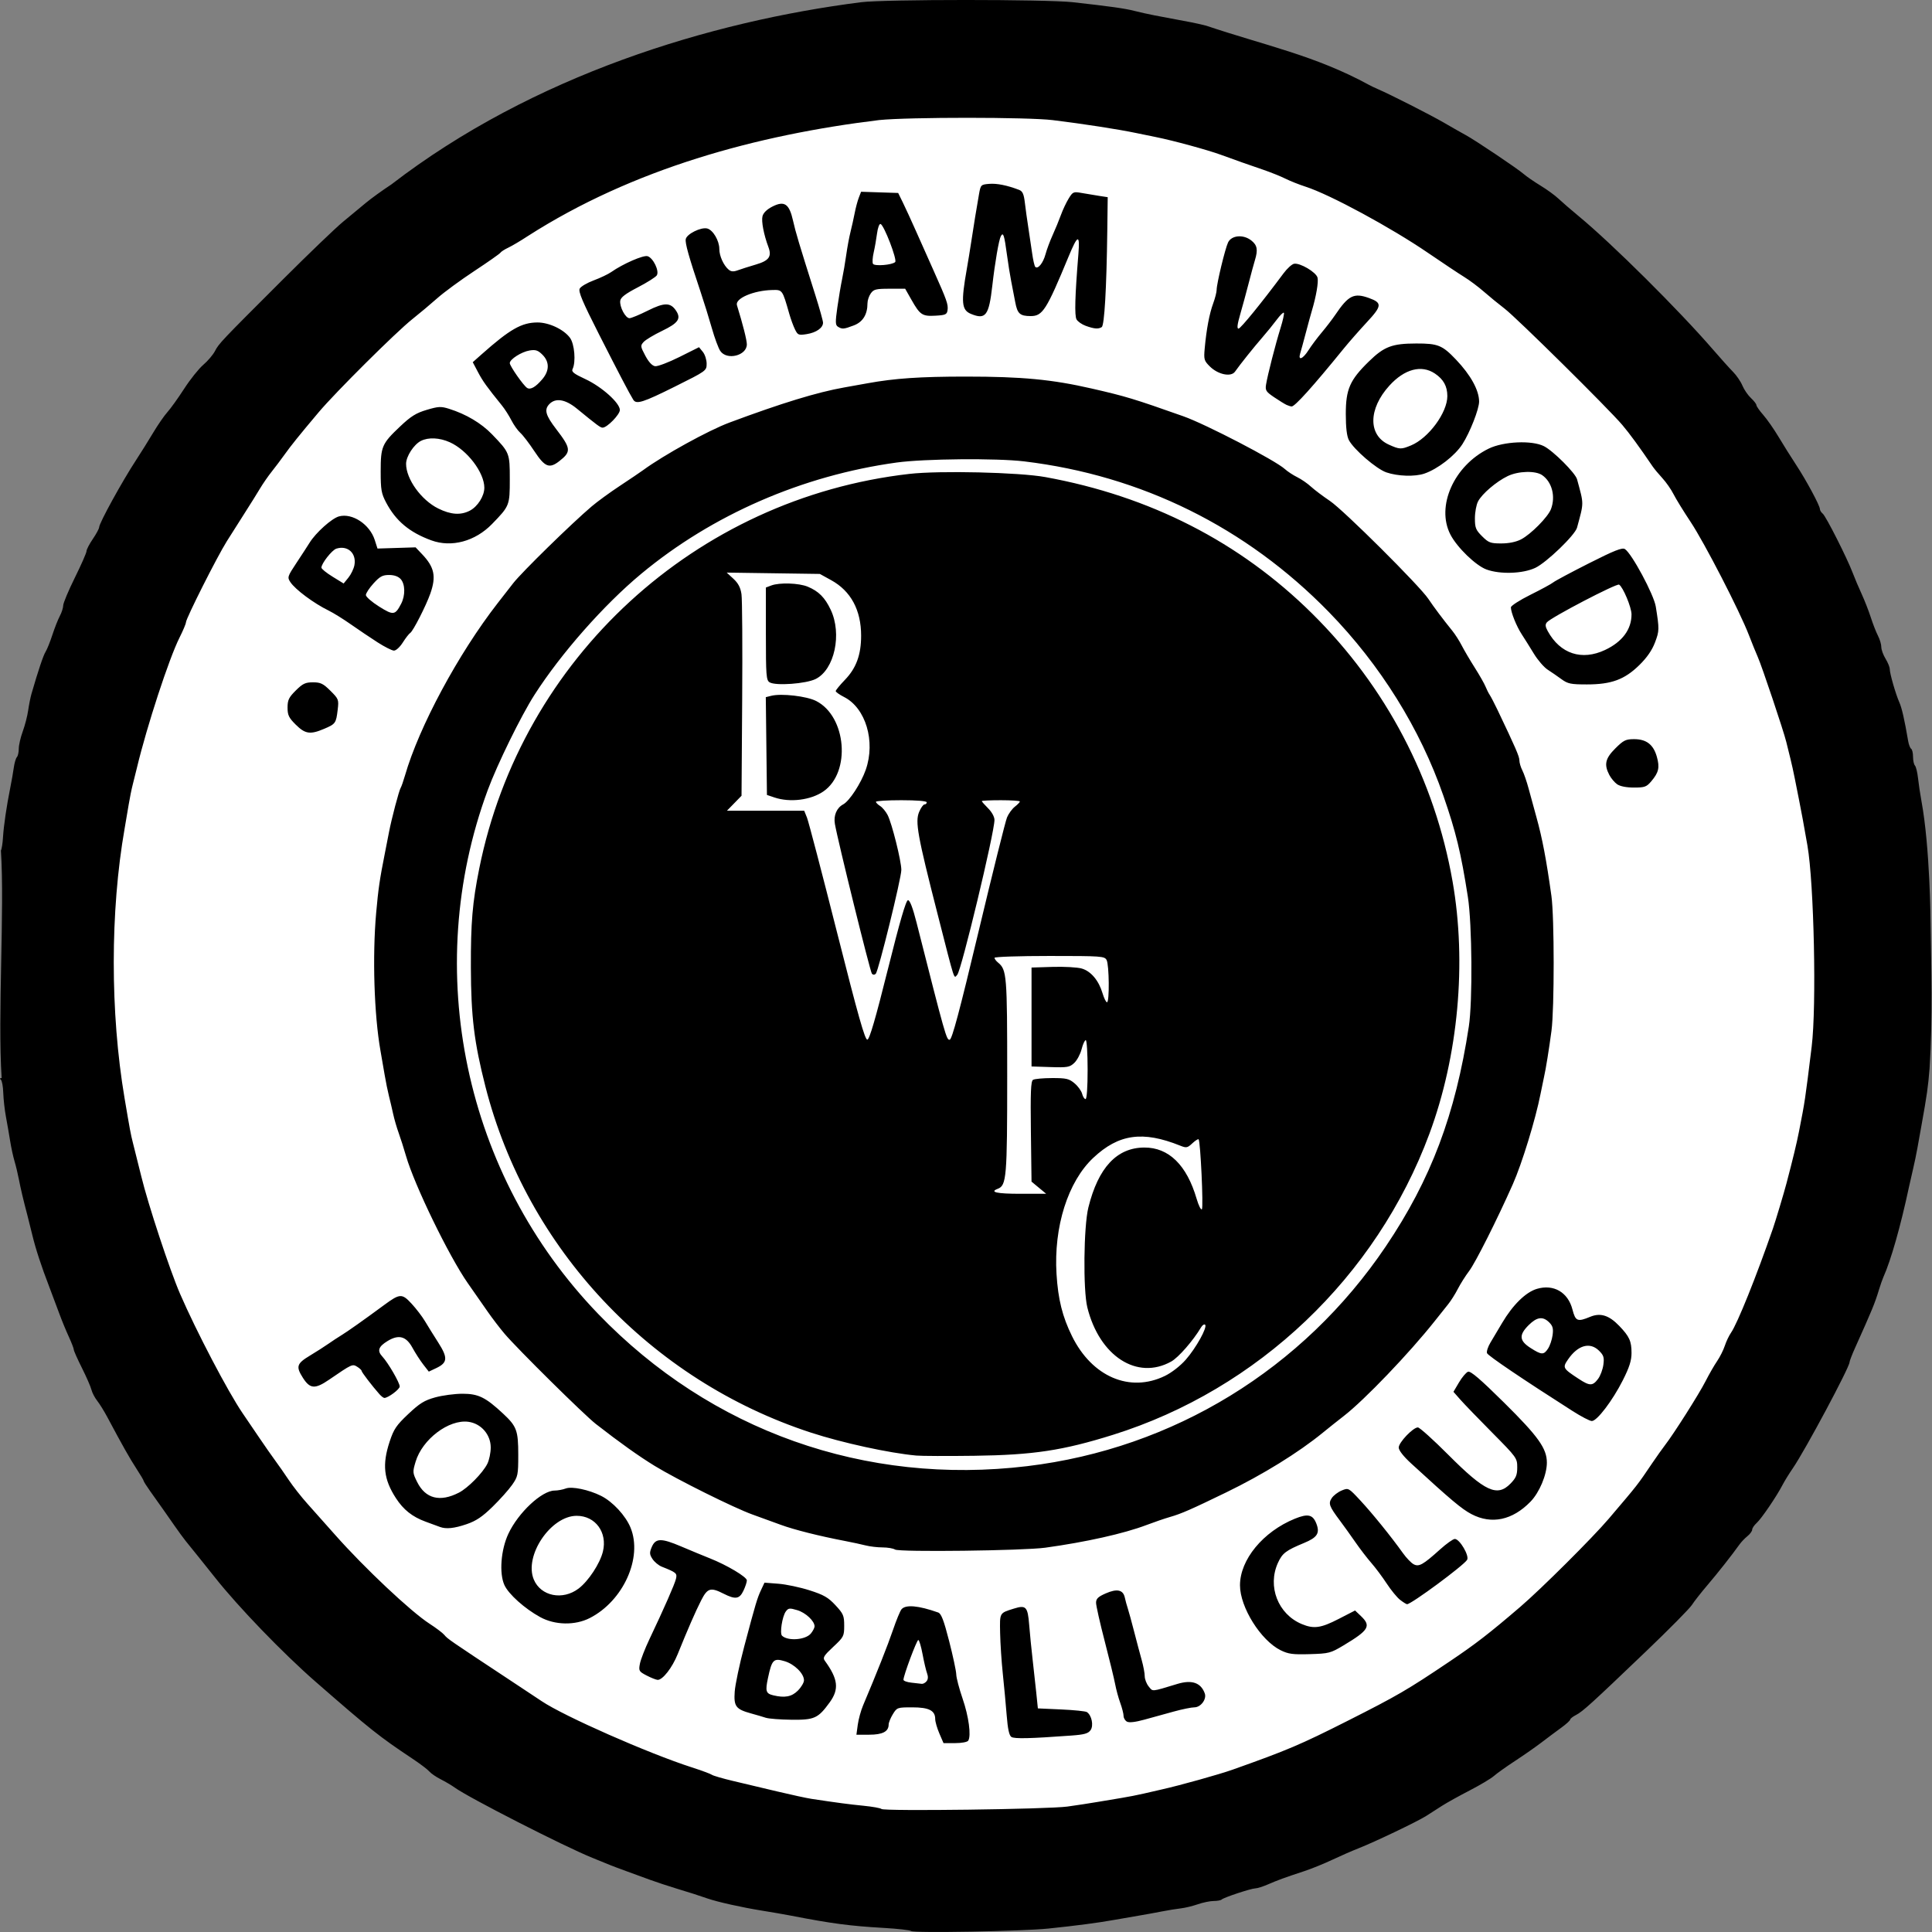 <?xml version="1.0" encoding="UTF-8" standalone="no"?>
<!-- Created with Inkscape (http://www.inkscape.org/) -->

<svg
   xmlns:dc="http://purl.org/dc/elements/1.1/"
   xmlns:cc="http://creativecommons.org/ns#"
   xmlns:rdf="http://www.w3.org/1999/02/22-rdf-syntax-ns#"
   xmlns:svg="http://www.w3.org/2000/svg"
   xmlns="http://www.w3.org/2000/svg"
   xmlns:sodipodi="http://sodipodi.sourceforge.net/DTD/sodipodi-0.dtd"
   xmlns:inkscape="http://www.inkscape.org/namespaces/inkscape"
   width="200"
   height="200"
   id="svg3074"
   version="1.1"
   inkscape:version="0.91 r13725"
   sodipodi:docname="BOR.svg">
  <rect width="100%" height="100%" fill="#808080" stroke="none"/>
  <defs
     id="defs3076" />
  <sodipodi:namedview
     id="base"
     pagecolor="#ffffff"
     bordercolor="#666666"
     borderopacity="1.0"
     inkscape:pageopacity="0.0"
     inkscape:pageshadow="2"
     inkscape:zoom="2.9981323"
     inkscape:cx="99.999809"
     inkscape:cy="100.00002"
     inkscape:document-units="px"
     inkscape:current-layer="layer1"
     showgrid="false"
     fit-margin-top="0"
     fit-margin-left="0"
     fit-margin-right="0"
     fit-margin-bottom="0"
     inkscape:window-width="1920"
     inkscape:window-height="1017"
     inkscape:window-x="-8"
     inkscape:window-y="-8"
     inkscape:window-maximized="1" />
  <g
     inkscape:label="Layer 1"
     inkscape:groupmode="layer"
     id="layer1"
     transform="translate(143.126,-857.76)">
    <circle
       style="fill:#ffffff;fill-opacity:1;stroke:none;stroke-width:1;stroke-miterlimit:4;stroke-dasharray:none"
       id="path3396"
       cx="-43.126"
       cy="957.76"
       r="90" />
    <path
       inkscape:connector-curvature="0"
       id="path3047"
       d="m -48.808,1057.66 c -0.093,-0.093 -1.37,-0.239 -2.837,-0.323 -3.483,-0.199 -5.393,-0.451 -9.568,-1.263 -0.663,-0.129 -2.043,-0.368 -3.067,-0.532 -2.015,-0.322 -4.536,-0.884 -5.587,-1.245 -1.128,-0.387 -1.704,-0.572 -3.286,-1.052 -0.844,-0.256 -2.051,-0.656 -2.684,-0.888 -0.633,-0.233 -1.717,-0.629 -2.41,-0.88 -0.693,-0.251 -1.457,-0.539 -1.698,-0.638 -0.241,-0.1 -1.079,-0.44 -1.862,-0.757 -2.91,-1.176 -12.82,-6.235 -14.248,-7.274 -0.305,-0.222 -0.952,-0.605 -1.439,-0.852 -0.486,-0.247 -1.021,-0.613 -1.188,-0.813 -0.167,-0.2 -0.949,-0.794 -1.738,-1.318 -3.44,-2.289 -4.353,-3.014 -10.047,-7.982 -3.362,-2.934 -7.989,-7.729 -10.402,-10.78 -0.456,-0.577 -1.225,-1.539 -1.709,-2.138 -0.484,-0.599 -1.077,-1.335 -1.319,-1.634 -0.242,-0.3 -0.779,-1.035 -1.194,-1.634 -0.783,-1.13 -1.366,-1.957 -2.5,-3.548 -0.366,-0.514 -0.665,-0.987 -0.665,-1.052 0,-0.065 -0.331,-0.626 -0.737,-1.245 -0.684,-1.045 -1.491,-2.474 -3.006,-5.322 -0.335,-0.63 -0.815,-1.406 -1.067,-1.724 -0.252,-0.319 -0.519,-0.833 -0.595,-1.143 -0.075,-0.31 -0.517,-1.321 -0.981,-2.247 -0.465,-0.926 -0.845,-1.781 -0.845,-1.901 0,-0.119 -0.238,-0.734 -0.529,-1.367 -0.291,-0.632 -0.725,-1.689 -0.965,-2.348 -0.24,-0.659 -0.7,-1.885 -1.022,-2.724 -0.861,-2.242 -1.428,-3.973 -1.783,-5.447 -0.173,-0.719 -0.406,-1.65 -0.517,-2.07 -0.401,-1.513 -0.691,-2.742 -0.875,-3.704 -0.103,-0.539 -0.303,-1.373 -0.446,-1.852 -0.142,-0.479 -0.344,-1.411 -0.449,-2.07 -0.105,-0.659 -0.301,-1.787 -0.435,-2.506 -0.135,-0.719 -0.261,-1.847 -0.281,-2.506 -0.02,-0.659 -0.135,-1.27 -0.255,-1.358 -0.131,-0.096 -0.096,-0.161 0.087,-0.163 -0.426,-6.558 0.323,-17.386 -0.075,-23.555 0.081,-0.131 0.179,-0.744 0.216,-1.362 0.074,-1.214 0.372,-3.245 0.757,-5.155 0.133,-0.659 0.296,-1.591 0.362,-2.07 0.067,-0.479 0.209,-0.965 0.318,-1.079 0.108,-0.114 0.197,-0.507 0.197,-0.875 0,-0.367 0.184,-1.169 0.409,-1.781 0.225,-0.612 0.478,-1.591 0.562,-2.176 0.084,-0.584 0.238,-1.357 0.342,-1.716 0.7,-2.42 1.225,-3.983 1.464,-4.364 0.153,-0.243 0.468,-1.028 0.701,-1.743 0.233,-0.715 0.58,-1.595 0.772,-1.954 0.192,-0.359 0.349,-0.852 0.35,-1.095 6.6e-4,-0.243 0.544,-1.538 1.206,-2.877 0.663,-1.34 1.205,-2.572 1.205,-2.739 0,-0.167 0.294,-0.735 0.653,-1.262 0.359,-0.527 0.655,-1.075 0.657,-1.218 0.007,-0.434 2.393,-4.774 3.833,-6.968 0.485,-0.74 1.276,-2.006 1.758,-2.815 0.482,-0.808 1.148,-1.772 1.481,-2.141 0.332,-0.369 1.111,-1.456 1.73,-2.415 0.619,-0.959 1.508,-2.072 1.976,-2.473 0.468,-0.401 1.01,-1.039 1.206,-1.416 0.408,-0.789 0.615,-1.007 7.058,-7.441 2.64,-2.636 5.427,-5.31 6.192,-5.942 0.765,-0.632 1.835,-1.518 2.378,-1.97 0.542,-0.452 1.725,-1.307 2.629,-1.899 14.677,-11.302 33.039,-16.885 48.64,-18.87 2.415,-0.306 19.167,-0.306 21.91,4.4e-4 3.904,0.436 5.367,0.642 6.354,0.894 0.542,0.138 1.479,0.347 2.081,0.463 1.607,0.31 3.21,0.613 3.834,0.725 0.301,0.054 0.991,0.21 1.534,0.346 6.089,2.052 11.271,3.077 16.871,6.136 0.181,0.101 0.575,0.29 0.876,0.419 1.328,0.571 5.502,2.691 6.902,3.507 0.844,0.491 1.836,1.056 2.206,1.254 0.96,0.515 5.358,3.467 6.01,4.034 0.301,0.262 1.09,0.806 1.753,1.209 0.663,0.403 1.501,1.013 1.862,1.356 0.362,0.343 1.298,1.152 2.081,1.799 3.45,2.847 10.388,9.739 13.929,13.838 0.777,0.899 1.703,1.928 2.059,2.288 0.356,0.359 0.79,0.997 0.965,1.416 0.174,0.419 0.572,1 0.884,1.291 0.312,0.291 0.567,0.622 0.567,0.736 0,0.114 0.32,0.572 0.712,1.018 0.392,0.445 1.106,1.47 1.588,2.277 0.482,0.807 1.301,2.113 1.821,2.903 1.049,1.596 2.452,4.206 2.452,4.564 0,0.127 0.134,0.342 0.298,0.477 0.334,0.275 2.527,4.613 3.098,6.126 0.203,0.539 0.619,1.52 0.923,2.179 0.304,0.659 0.732,1.754 0.951,2.434 0.219,0.679 0.552,1.532 0.741,1.896 0.189,0.363 0.344,0.886 0.344,1.161 0,0.276 0.198,0.822 0.438,1.214 0.241,0.392 0.437,0.874 0.437,1.07 0,0.463 0.617,2.605 0.992,3.446 0.26,0.583 0.542,1.818 0.908,3.978 0.066,0.391 0.208,0.764 0.315,0.83 0.107,0.066 0.195,0.438 0.195,0.826 0,0.388 0.089,0.799 0.199,0.913 0.109,0.114 0.252,0.697 0.317,1.296 0.065,0.599 0.226,1.678 0.359,2.397 0.89,4.832 0.937,12.463 0.937,12.463 0.067,4.773 0.245,9.827 -0.101,15.208 -0.145,1.848 -0.284,2.826 -0.827,5.828 -0.125,0.689 -0.318,1.768 -0.43,2.397 -0.112,0.629 -0.31,1.585 -0.44,2.124 -0.13,0.539 -0.33,1.422 -0.445,1.961 -0.853,4.001 -1.855,7.53 -2.631,9.26 -0.107,0.24 -0.314,0.828 -0.459,1.307 -0.435,1.435 -0.69,2.056 -2.486,6.052 -0.311,0.692 -0.566,1.355 -0.566,1.473 0,0.524 -4.59,9.107 -5.861,10.959 -0.392,0.571 -0.874,1.352 -1.072,1.735 -0.607,1.176 -2.191,3.506 -2.681,3.944 -0.255,0.228 -0.464,0.54 -0.464,0.692 0,0.152 -0.222,0.456 -0.493,0.674 -0.271,0.218 -0.641,0.605 -0.822,0.86 -0.768,1.08 -2.245,2.954 -3.328,4.223 -0.64,0.749 -1.361,1.669 -1.602,2.043 -0.241,0.374 -2.361,2.52 -4.711,4.768 -5.729,5.482 -6.58,6.255 -7.285,6.618 -0.331,0.171 -0.603,0.387 -0.603,0.48 0,0.093 -0.419,0.473 -0.931,0.844 -0.512,0.371 -1.424,1.052 -2.027,1.513 -0.603,0.461 -1.835,1.322 -2.739,1.913 -0.904,0.591 -1.89,1.294 -2.191,1.56 -0.301,0.267 -1.435,0.944 -2.52,1.504 -1.085,0.561 -2.366,1.272 -2.848,1.582 -0.482,0.309 -1.221,0.783 -1.643,1.052 -0.913,0.582 -5.308,2.685 -7.011,3.354 -0.663,0.26 -1.895,0.799 -2.739,1.197 -0.844,0.398 -2.125,0.919 -2.848,1.157 -2.073,0.684 -2.782,0.943 -3.785,1.38 -0.515,0.225 -1.107,0.411 -1.315,0.414 -0.448,0.01 -3.265,0.941 -3.479,1.154 -0.082,0.081 -0.452,0.149 -0.824,0.151 -0.372,0 -1.115,0.155 -1.652,0.341 -0.537,0.186 -1.326,0.376 -1.753,0.423 -0.427,0.047 -1.319,0.192 -1.981,0.322 -0.663,0.131 -1.747,0.328 -2.41,0.438 -0.663,0.11 -1.797,0.307 -2.52,0.437 -1.643,0.295 -3.957,0.599 -6.792,0.892 -2.738,0.283 -13.986,0.485 -14.216,0.255 z m 16.188,-12.887 c 0.964,-0.133 2.344,-0.344 3.067,-0.469 0.723,-0.126 1.857,-0.315 2.52,-0.421 0.663,-0.106 1.698,-0.309 2.301,-0.45 0.603,-0.141 1.441,-0.334 1.862,-0.428 1.901,-0.425 5.944,-1.554 7.34,-2.049 5.668,-2.011 7.021,-2.586 11.941,-5.072 5.138,-2.596 6.134,-3.176 10.492,-6.106 2.738,-1.841 4.1,-2.893 7.339,-5.668 2.173,-1.862 7.508,-7.175 9.179,-9.142 3.096,-3.642 2.893,-3.383 4.506,-5.764 0.456,-0.673 1.049,-1.506 1.316,-1.852 0.899,-1.159 3.529,-5.306 4.187,-6.604 0.359,-0.706 0.895,-1.641 1.193,-2.077 0.298,-0.436 0.659,-1.156 0.804,-1.599 0.145,-0.443 0.434,-1.051 0.643,-1.351 0.659,-0.946 2.621,-5.823 4.338,-10.785 0.28,-0.81 1.134,-3.658 1.404,-4.684 0.664,-2.524 1.051,-4.125 1.289,-5.338 0.629,-3.204 0.629,-3.204 1.319,-8.824 0.512,-4.172 0.242,-16.857 -0.442,-20.808 -0.348,-2.006 -0.641,-3.596 -0.883,-4.793 -0.121,-0.599 -0.316,-1.58 -0.433,-2.179 -0.117,-0.599 -0.317,-1.506 -0.445,-2.015 -0.128,-0.509 -0.322,-1.294 -0.431,-1.743 -0.273,-1.126 -2.524,-7.834 -2.942,-8.77 -0.187,-0.419 -0.605,-1.449 -0.928,-2.288 -0.955,-2.479 -4.608,-9.57 -6.034,-11.711 -0.726,-1.091 -1.521,-2.383 -1.767,-2.871 -0.246,-0.488 -0.763,-1.231 -1.15,-1.65 -0.387,-0.419 -0.845,-0.971 -1.018,-1.225 -1.376,-2.027 -2.378,-3.397 -3.142,-4.296 -1.457,-1.714 -10.924,-11.071 -12.159,-12.018 -0.625,-0.479 -1.601,-1.278 -2.168,-1.774 C 9.911,887.451 8.991,886.764 8.434,886.422 7.877,886.079 6.204,884.965 4.715,883.947 0.878,881.322 -5.464,877.891 -7.972,877.085 c -0.663,-0.213 -1.599,-0.585 -2.081,-0.826 -0.482,-0.241 -1.517,-0.658 -2.301,-0.926 -1.777,-0.608 -2.582,-0.892 -4.382,-1.548 -1.387,-0.506 -4.918,-1.47 -6.683,-1.825 -0.482,-0.097 -1.419,-0.289 -2.081,-0.427 -1.91,-0.398 -5.457,-0.947 -8.654,-1.339 -2.57,-0.315 -14.869,-0.319 -17.966,-0.005 -12.681,1.542 -25.487,5.039 -36.371,12.012 -0.723,0.476 -1.628,1.013 -2.012,1.194 -0.383,0.18 -0.752,0.416 -0.819,0.524 -0.067,0.108 -1.282,0.961 -2.699,1.895 -1.417,0.934 -3.137,2.195 -3.822,2.803 -0.685,0.608 -1.862,1.595 -2.616,2.194 -1.671,1.328 -7.935,7.556 -9.67,9.615 -2.03,2.409 -2.859,3.438 -3.559,4.418 -0.362,0.506 -0.953,1.291 -1.315,1.744 -0.362,0.453 -0.904,1.237 -1.205,1.741 -0.301,0.505 -0.999,1.623 -1.55,2.484 -0.551,0.862 -1.402,2.204 -1.892,2.983 -1.007,1.602 -4.227,7.992 -4.227,8.387 0,0.142 -0.302,0.859 -0.671,1.593 -1.082,2.154 -3.374,9.157 -4.399,13.442 -0.115,0.479 -0.31,1.264 -0.434,1.743 -0.124,0.479 -0.314,1.411 -0.421,2.07 -0.107,0.659 -0.298,1.787 -0.425,2.506 -1.495,8.516 -1.498,19.073 -0.008,27.889 0.563,3.333 0.639,3.737 0.865,4.63 0.45,1.776 0.674,2.675 0.871,3.486 0.695,2.87 2.951,9.707 4.009,12.147 1.683,3.885 4.967,10.155 6.472,12.357 0.351,0.513 1.124,1.651 1.717,2.527 0.593,0.876 1.347,1.955 1.674,2.397 0.327,0.442 0.956,1.343 1.396,2.002 0.44,0.659 1.306,1.761 1.924,2.448 0.618,0.688 1.912,2.142 2.876,3.232 3.012,3.405 7.846,7.955 9.767,9.193 0.672,0.433 1.361,0.954 1.53,1.157 0.357,0.427 0.447,0.49 6.908,4.759 1.435,0.948 2.866,1.896 3.179,2.107 2.321,1.558 11.024,5.394 15.534,6.848 1.024,0.33 1.961,0.677 2.081,0.77 0.121,0.093 1.106,0.381 2.191,0.638 1.085,0.257 3.155,0.749 4.601,1.093 1.446,0.344 3.024,0.685 3.506,0.758 2.69,0.407 3.892,0.566 5.407,0.716 0.925,0.092 1.757,0.241 1.849,0.333 0.25,0.249 17.232,0.028 19.255,-0.25 z m -13.263,-7.564 c -0.237,-0.549 -0.43,-1.22 -0.43,-1.491 0,-0.884 -0.645,-1.214 -2.376,-1.214 -1.541,0 -1.584,0.015 -2.009,0.708 -0.239,0.389 -0.435,0.873 -0.435,1.074 -0.002,0.723 -0.629,1.05 -2.013,1.05 l -1.324,0 0.141,-1.035 c 0.077,-0.569 0.327,-1.476 0.556,-2.015 1.389,-3.282 2.555,-6.225 3.094,-7.808 0.34,-0.999 0.734,-1.955 0.876,-2.124 0.426,-0.51 1.744,-0.395 3.796,0.331 0.32,0.113 0.581,0.793 1.138,2.967 0.398,1.551 0.728,3.103 0.735,3.448 0.007,0.345 0.303,1.473 0.658,2.506 0.633,1.84 0.901,3.834 0.583,4.344 -0.091,0.147 -0.674,0.257 -1.36,0.257 l -1.2,0 z m -1.329,-5.402 c 0.163,-0.196 0.183,-0.48 0.058,-0.817 -0.106,-0.284 -0.317,-1.179 -0.468,-1.988 -0.151,-0.809 -0.35,-1.471 -0.442,-1.471 -0.162,0 -1.536,3.682 -1.536,4.116 0,0.119 0.37,0.254 0.822,0.301 0.452,0.047 0.933,0.102 1.069,0.122 0.136,0.02 0.36,-0.099 0.498,-0.264 z m 8.786,5.763 c -0.231,-0.152 -0.376,-0.821 -0.488,-2.241 -0.088,-1.113 -0.269,-3.053 -0.402,-4.312 -0.133,-1.258 -0.258,-3.159 -0.278,-4.224 -0.04,-2.11 -0.079,-2.04 1.414,-2.508 1.267,-0.397 1.445,-0.21 1.595,1.681 0.073,0.921 0.23,2.507 0.349,3.526 0.119,1.019 0.291,2.587 0.383,3.486 l 0.167,1.634 2.41,0.109 c 1.326,0.06 2.524,0.182 2.662,0.272 0.498,0.322 0.72,1.394 0.386,1.868 -0.25,0.354 -0.64,0.464 -2.008,0.564 -4.263,0.312 -5.879,0.349 -6.189,0.144 z m 11.963,-1.586 c -0.193,-0.107 -0.351,-0.374 -0.351,-0.593 0,-0.219 -0.155,-0.827 -0.345,-1.351 -0.19,-0.524 -0.426,-1.395 -0.526,-1.934 -0.1,-0.539 -0.586,-2.536 -1.079,-4.438 -0.494,-1.902 -0.898,-3.697 -0.898,-3.989 0,-0.42 0.207,-0.622 0.992,-0.967 1.177,-0.518 1.807,-0.384 1.983,0.421 0.07,0.322 0.209,0.83 0.309,1.129 0.099,0.3 0.395,1.378 0.657,2.397 0.262,1.019 0.616,2.351 0.787,2.961 0.171,0.61 0.311,1.359 0.311,1.664 0,0.306 0.185,0.783 0.41,1.06 0.446,0.547 0.224,0.567 2.964,-0.263 1.505,-0.456 2.442,-0.132 2.842,0.982 0.214,0.597 -0.415,1.44 -1.076,1.44 -0.301,0 -1.26,0.196 -2.131,0.435 -0.871,0.24 -2.24,0.617 -3.041,0.838 -0.939,0.26 -1.582,0.333 -1.808,0.207 z m -37.378,-0.399 c -0.301,-0.099 -0.991,-0.302 -1.534,-0.451 -1.583,-0.436 -1.801,-0.728 -1.693,-2.258 0.051,-0.722 0.496,-2.833 0.989,-4.69 1.182,-4.453 1.341,-4.988 1.749,-5.855 l 0.345,-0.735 1.441,0.112 c 0.793,0.061 2.243,0.368 3.222,0.681 1.477,0.472 1.935,0.736 2.684,1.544 0.818,0.882 0.903,1.082 0.903,2.112 0,1.089 -0.048,1.183 -1.138,2.2 -0.97,0.906 -1.099,1.117 -0.873,1.427 1.386,1.905 1.507,2.948 0.502,4.328 -1.197,1.644 -1.571,1.813 -3.942,1.787 -1.159,-0.013 -2.353,-0.104 -2.654,-0.203 z m 3.303,-2.808 c 0.352,-0.35 0.64,-0.833 0.64,-1.073 0,-0.697 -0.991,-1.677 -2.001,-1.977 -1.147,-0.342 -1.32,-0.168 -1.726,1.739 -0.292,1.369 -0.218,1.609 0.55,1.793 1.19,0.285 1.902,0.149 2.537,-0.481 z m 1.353,-5.917 c 0.211,-0.257 0.383,-0.59 0.383,-0.74 0,-0.553 -0.925,-1.418 -1.791,-1.677 -0.794,-0.237 -0.923,-0.222 -1.184,0.133 -0.371,0.504 -0.648,2.275 -0.393,2.514 0.613,0.577 2.438,0.436 2.985,-0.231 z m -17.002,4.349 c -0.796,-0.417 -0.835,-0.485 -0.697,-1.216 0.08,-0.425 0.524,-1.57 0.987,-2.544 1.528,-3.217 2.612,-5.685 2.747,-6.248 0.138,-0.578 0.046,-0.656 -1.47,-1.259 -0.325,-0.129 -0.756,-0.485 -0.957,-0.791 -0.31,-0.471 -0.325,-0.656 -0.093,-1.211 0.401,-0.964 0.971,-0.98 3.066,-0.089 1.024,0.436 2.355,0.987 2.958,1.225 1.771,0.7 3.834,1.93 3.834,2.285 0,0.181 -0.159,0.663 -0.354,1.071 -0.413,0.866 -0.829,0.928 -2.056,0.305 -1.351,-0.686 -1.667,-0.59 -2.328,0.708 -0.58,1.139 -1.377,2.965 -2.423,5.555 -0.568,1.408 -1.558,2.677 -2.074,2.66 -0.163,-0.01 -0.675,-0.209 -1.138,-0.452 z m 65.631,-2.616 c -2.061,-1.022 -4.207,-4.453 -4.207,-6.726 0,-2.653 2.393,-5.554 5.686,-6.893 1.352,-0.55 1.86,-0.43 2.225,0.523 0.375,0.981 0.091,1.423 -1.278,1.989 -1.88,0.778 -2.246,1.056 -2.702,2.054 -1.115,2.442 0.006,5.32 2.471,6.345 1.245,0.517 1.969,0.416 3.816,-0.535 l 1.696,-0.873 0.616,0.587 c 1.068,1.018 0.807,1.458 -1.794,3.016 -1.356,0.813 -1.524,0.857 -3.506,0.916 -1.769,0.053 -2.223,-0.01 -3.023,-0.404 z m -76.652,-3.432 c -1.609,-0.882 -3.275,-2.376 -3.703,-3.32 -0.551,-1.215 -0.365,-3.64 0.407,-5.296 1.02,-2.191 3.468,-4.48 4.794,-4.483 0.324,-6e-4 0.843,-0.097 1.154,-0.215 0.632,-0.239 2.383,0.127 3.655,0.764 1.206,0.604 2.541,2.046 3.051,3.297 1.268,3.106 -0.754,7.582 -4.224,9.352 -1.527,0.779 -3.606,0.739 -5.134,-0.099 z m 3.978,-2.955 c 1.02,-0.774 2.211,-2.585 2.516,-3.827 0.487,-1.983 -0.775,-3.705 -2.714,-3.703 -2.685,0 -5.47,4.142 -4.439,6.597 0.727,1.73 2.986,2.185 4.637,0.933 z m 85.042,1.171 c -0.316,-0.247 -0.94,-1.007 -1.386,-1.689 -0.446,-0.681 -1.162,-1.64 -1.591,-2.13 -0.429,-0.49 -1.174,-1.461 -1.656,-2.157 -0.482,-0.696 -1.187,-1.68 -1.566,-2.186 -1.148,-1.533 -1.25,-1.806 -0.877,-2.373 0.18,-0.273 0.643,-0.627 1.03,-0.786 0.701,-0.289 0.705,-0.286 1.934,1.036 1.243,1.337 3.198,3.754 4.4,5.439 0.359,0.503 0.859,1.025 1.112,1.159 0.551,0.293 0.967,0.059 2.745,-1.542 0.658,-0.592 1.341,-1.077 1.519,-1.077 0.502,0 1.528,1.748 1.271,2.164 -0.368,0.597 -5.773,4.59 -6.213,4.59 -0.081,0 -0.405,-0.202 -0.722,-0.45 z m -52.287,-5.21 c -0.181,-0.119 -0.761,-0.218 -1.289,-0.22 -0.528,0 -1.317,-0.094 -1.753,-0.206 -0.436,-0.111 -1.384,-0.316 -2.107,-0.454 -2.703,-0.518 -5.302,-1.172 -6.683,-1.682 -0.783,-0.289 -2.098,-0.768 -2.921,-1.062 -1.892,-0.677 -7.811,-3.62 -10.115,-5.028 -1.645,-1.006 -3.621,-2.413 -6.11,-4.353 -1.205,-0.939 -8.1,-7.755 -9.442,-9.335 -0.48,-0.565 -1.269,-1.597 -1.753,-2.293 -0.484,-0.696 -1.404,-2.015 -2.045,-2.931 -1.953,-2.791 -5.528,-10.149 -6.404,-13.183 -0.225,-0.779 -0.568,-1.855 -0.763,-2.391 -0.195,-0.536 -0.45,-1.418 -0.568,-1.961 -0.118,-0.543 -0.314,-1.379 -0.436,-1.858 -0.122,-0.479 -0.322,-1.46 -0.443,-2.179 -0.122,-0.719 -0.316,-1.847 -0.433,-2.506 -0.657,-3.719 -0.846,-9.769 -0.445,-14.271 0.221,-2.478 0.369,-3.493 0.899,-6.155 0.125,-0.629 0.317,-1.61 0.426,-2.179 0.27,-1.411 1.039,-4.329 1.216,-4.613 0.079,-0.127 0.278,-0.698 0.443,-1.268 1.455,-5.046 5.515,-12.597 9.599,-17.848 0.388,-0.499 1.113,-1.43 1.613,-2.07 0.888,-1.137 6.022,-6.162 8.117,-7.942 0.58,-0.493 1.892,-1.449 2.917,-2.125 1.024,-0.676 2.109,-1.409 2.41,-1.629 2.133,-1.562 6.75,-4.106 8.922,-4.917 5.405,-2.016 9.083,-3.142 11.892,-3.64 0.663,-0.117 1.747,-0.312 2.41,-0.432 2.831,-0.514 5.451,-0.692 10.188,-0.692 5.818,0 8.918,0.295 13.036,1.24 3.528,0.809 4.361,1.062 9.479,2.871 2.318,0.82 9.513,4.561 10.502,5.461 0.278,0.253 0.85,0.629 1.271,0.836 0.422,0.207 1.063,0.648 1.424,0.98 0.362,0.332 1.249,1.001 1.972,1.487 1.415,0.952 9.285,8.784 10.188,10.138 0.555,0.833 1.515,2.112 2.478,3.301 0.291,0.359 0.73,1.046 0.976,1.525 0.245,0.479 0.851,1.509 1.345,2.288 0.494,0.779 0.997,1.661 1.117,1.961 0.12,0.3 0.318,0.692 0.439,0.872 0.121,0.18 0.478,0.866 0.793,1.525 1.883,3.943 2.274,4.844 2.274,5.243 0,0.244 0.137,0.708 0.304,1.032 0.167,0.324 0.461,1.177 0.653,1.896 0.192,0.719 0.554,2.043 0.804,2.941 0.609,2.191 1.028,4.391 1.555,8.171 0.307,2.198 0.311,11.629 0.007,13.944 -0.243,1.848 -0.601,4.07 -0.773,4.793 -0.057,0.24 -0.219,1.024 -0.359,1.743 -0.519,2.649 -1.921,7.216 -2.876,9.369 -1.62,3.649 -3.861,8.104 -4.508,8.961 -0.386,0.511 -0.917,1.351 -1.18,1.867 -0.263,0.516 -0.715,1.232 -1.005,1.591 -0.289,0.359 -0.915,1.144 -1.389,1.743 -2.627,3.315 -7.263,8.156 -9.391,9.805 -0.619,0.479 -1.604,1.264 -2.19,1.743 -2.515,2.057 -6.201,4.335 -9.996,6.178 -3.631,1.763 -4.665,2.216 -5.806,2.542 -0.542,0.155 -1.651,0.534 -2.465,0.843 -2.32,0.881 -6.253,1.761 -10.462,2.342 -2.256,0.312 -15.133,0.471 -15.556,0.192 z m 13.694,-8.633 c 15.13,-1.823 28.546,-10.046 37.112,-22.747 4.665,-6.916 7.204,-13.642 8.596,-22.769 0.398,-2.607 0.338,-10.611 -0.1,-13.413 -0.717,-4.588 -1.23,-6.707 -2.536,-10.473 -2.406,-6.938 -6.525,-13.547 -11.848,-19.009 -8.555,-8.778 -19.404,-14.143 -31.546,-15.601 -2.864,-0.344 -10.332,-0.277 -13.199,0.118 -9.76,1.345 -19.075,5.401 -26.437,11.513 -3.87,3.212 -8.316,8.254 -11.067,12.549 -1.379,2.154 -3.853,7.199 -4.835,9.861 -6.88,18.649 -2.41,39.841 11.437,54.211 11.683,12.125 27.634,17.783 44.424,15.76 z m -11.503,-1.097 c -2.807,-0.258 -7.642,-1.312 -10.904,-2.377 -16.601,-5.42 -29.408,-19.041 -33.69,-35.832 -1.167,-4.576 -1.487,-7.197 -1.503,-12.31 -0.015,-4.657 0.16,-6.733 0.865,-10.24 4.375,-21.793 22.4,-38.334 44.526,-40.861 3.134,-0.358 11.352,-0.166 14.072,0.328 10.845,1.97 20.144,6.725 27.621,14.125 7.652,7.574 12.687,17.175 14.539,27.727 1.48,8.429 0.595,18.068 -2.4,26.14 -5.492,14.801 -17.737,26.45 -32.749,31.153 -5.19,1.626 -8.25,2.089 -14.351,2.171 -2.772,0.037 -5.483,0.027 -6.025,-0.023 z m 25.752,-8.244 c 0.696,-0.339 1.588,-1.033 2.155,-1.677 1.066,-1.212 2.263,-3.373 2.005,-3.619 -0.091,-0.086 -0.277,0.03 -0.413,0.259 -0.836,1.4 -2.344,3.128 -3.096,3.548 -3.524,1.969 -7.426,-0.547 -8.684,-5.598 -0.45,-1.806 -0.381,-8.38 0.107,-10.349 1.027,-4.136 2.946,-6.193 5.791,-6.205 2.533,-0.011 4.395,1.814 5.416,5.307 0.204,0.697 0.449,1.185 0.544,1.083 0.173,-0.184 -0.148,-7.052 -0.339,-7.242 -0.055,-0.055 -0.349,0.134 -0.654,0.419 -0.508,0.475 -0.613,0.494 -1.259,0.235 -3.874,-1.556 -6.366,-1.204 -8.995,1.268 -2.623,2.467 -4.1,7.139 -3.801,12.02 0.161,2.621 0.607,4.414 1.603,6.435 2.073,4.208 5.987,5.883 9.619,4.116 z m -13.052,-19.482 -0.759,-0.629 -0.066,-5.179 c -0.052,-4.074 -0.005,-5.217 0.219,-5.359 0.157,-0.099 1.042,-0.181 1.967,-0.183 1.476,-0.003 1.761,0.063 2.331,0.541 0.358,0.299 0.712,0.789 0.788,1.089 0.076,0.3 0.234,0.545 0.353,0.545 0.13,0 0.215,-1.202 0.215,-3.05 0,-1.678 -0.087,-3.05 -0.193,-3.05 -0.106,0 -0.3,0.421 -0.43,0.935 -0.13,0.514 -0.473,1.155 -0.762,1.425 -0.476,0.445 -0.706,0.485 -2.473,0.427 l -1.948,-0.063 0,-5.12 0,-5.12 2.191,-0.068 c 1.205,-0.037 2.558,0.04 3.007,0.17 0.955,0.279 1.761,1.238 2.155,2.566 0.151,0.509 0.358,0.926 0.46,0.926 0.265,0 0.228,-3.87 -0.042,-4.372 -0.215,-0.4 -0.516,-0.421 -5.916,-0.421 -3.129,0 -5.689,0.086 -5.689,0.191 0,0.105 0.163,0.326 0.363,0.49 0.91,0.751 0.952,1.264 0.952,11.738 0,10.512 -0.069,11.337 -0.976,11.683 -0.896,0.342 -0.1,0.518 2.337,0.518 l 2.676,0 -0.759,-0.629 z M -51.222,958.135 c 1.254,-5.024 1.884,-7.189 2.092,-7.189 0.194,0 0.498,0.793 0.877,2.288 2.992,11.795 3.112,12.219 3.44,12.156 0.245,-0.047 1.011,-2.917 2.984,-11.183 1.46,-6.116 2.786,-11.438 2.949,-11.827 0.162,-0.389 0.528,-0.89 0.813,-1.113 0.285,-0.223 0.518,-0.465 0.518,-0.537 0,-0.073 -0.887,-0.132 -1.972,-0.132 -1.085,0 -1.972,0.042 -1.972,0.092 0,0.051 0.296,0.386 0.657,0.746 0.381,0.379 0.657,0.883 0.657,1.201 0,1.313 -3.429,15.586 -3.851,16.03 -0.372,0.391 -0.179,0.987 -2.043,-6.303 -2.072,-8.101 -2.331,-9.538 -1.906,-10.55 0.18,-0.429 0.431,-0.78 0.558,-0.78 0.127,0 0.23,-0.098 0.23,-0.218 0,-0.133 -1.022,-0.218 -2.629,-0.218 -1.446,0 -2.629,0.074 -2.629,0.165 0,0.091 0.194,0.286 0.431,0.433 0.237,0.147 0.587,0.567 0.777,0.933 0.442,0.849 1.421,4.767 1.421,5.684 0,0.856 -2.364,10.46 -2.646,10.748 -0.128,0.131 -0.275,0.131 -0.4,0 -0.177,-0.186 -3.534,-13.774 -3.833,-15.514 -0.149,-0.869 0.187,-1.66 0.858,-2.017 0.648,-0.345 1.855,-2.196 2.341,-3.593 1.023,-2.939 -0.007,-6.386 -2.248,-7.523 -0.475,-0.241 -0.864,-0.517 -0.864,-0.613 0,-0.096 0.43,-0.621 0.956,-1.167 1.169,-1.213 1.673,-2.59 1.673,-4.569 0,-2.651 -1.064,-4.624 -3.096,-5.743 l -1.177,-0.648 -4.82,-0.069 -4.82,-0.069 0.694,0.64 c 0.497,0.458 0.734,0.911 0.834,1.594 0.077,0.525 0.11,5.435 0.072,10.911 l -0.067,9.956 -0.755,0.774 -0.755,0.774 3.998,0 3.998,0 0.287,0.708 c 0.158,0.389 1.558,5.735 3.111,11.88 2.191,8.666 2.896,11.158 3.143,11.111 0.225,-0.043 0.845,-2.168 2.113,-7.25 z m -11.744,-17.823 -0.767,-0.26 -0.059,-5.061 -0.059,-5.061 0.568,-0.142 c 1.059,-0.264 3.664,0.037 4.647,0.539 3.14,1.6 3.611,7.377 0.763,9.35 -1.32,0.914 -3.477,1.183 -5.093,0.634 z m -0.493,-11.92 c -0.346,-0.213 -0.383,-0.699 -0.383,-5.024 l 0,-4.788 0.562,-0.212 c 0.85,-0.321 2.856,-0.255 3.769,0.125 1.131,0.47 1.777,1.118 2.378,2.386 1.19,2.509 0.398,6.186 -1.544,7.165 -0.998,0.503 -4.156,0.733 -4.782,0.348 z m -34.125,87.436 c -0.181,-0.067 -0.848,-0.312 -1.482,-0.544 -1.376,-0.504 -2.297,-1.234 -3.078,-2.441 -1.264,-1.951 -1.431,-3.469 -0.643,-5.857 0.425,-1.288 0.691,-1.681 1.924,-2.844 1.183,-1.116 1.666,-1.415 2.79,-1.726 0.748,-0.207 2.021,-0.376 2.83,-0.376 1.635,0 2.38,0.365 4.196,2.057 1.413,1.317 1.571,1.745 1.571,4.266 0,2.082 -0.036,2.256 -0.639,3.116 -0.351,0.501 -1.263,1.521 -2.027,2.266 -1.056,1.032 -1.697,1.461 -2.682,1.798 -1.277,0.437 -2.118,0.524 -2.759,0.286 z m 1.962,-3.548 c 0.937,-0.482 2.459,-2.025 2.944,-2.985 0.194,-0.384 0.352,-1.145 0.352,-1.692 0,-1.337 -0.998,-2.483 -2.315,-2.659 -2.021,-0.27 -4.768,1.809 -5.462,4.133 -0.318,1.065 -0.311,1.155 0.162,2.103 0.861,1.724 2.361,2.106 4.319,1.099 z m 104.823,2.223 c -1.011,-0.53 -2.142,-1.481 -6.25,-5.252 -0.797,-0.732 -1.282,-1.354 -1.282,-1.644 0,-0.524 1.485,-2.081 1.984,-2.081 0.177,0 1.603,1.284 3.168,2.853 3.776,3.787 5.045,4.373 6.417,2.965 0.575,-0.59 0.7,-0.892 0.7,-1.69 0,-0.948 -0.063,-1.035 -2.591,-3.585 -1.425,-1.437 -2.91,-2.977 -3.301,-3.421 l -0.711,-0.808 0.572,-0.97 c 0.314,-0.533 0.735,-1.032 0.934,-1.108 0.265,-0.101 1.271,0.76 3.731,3.194 3.546,3.507 4.433,4.75 4.433,6.215 0,1.252 -0.771,3.091 -1.694,4.041 -1.87,1.923 -4.035,2.38 -6.11,1.291 z m 10.466,-10.674 c -5.174,-3.3 -8.754,-5.721 -8.857,-5.99 -0.065,-0.169 0.094,-0.662 0.354,-1.095 0.26,-0.433 0.802,-1.344 1.203,-2.023 1.115,-1.887 2.456,-3.201 3.616,-3.541 1.729,-0.508 3.211,0.356 3.671,2.139 0.315,1.221 0.517,1.305 1.835,0.757 1.058,-0.44 1.95,-0.161 3.008,0.94 1.052,1.095 1.272,1.579 1.272,2.806 0,0.784 -0.222,1.48 -0.899,2.821 -1.068,2.113 -2.68,4.232 -3.212,4.221 -0.209,0 -1.105,-0.47 -1.991,-1.035 z m 2.644,-3.334 c 0.232,-0.31 0.477,-0.964 0.543,-1.454 0.102,-0.755 0.034,-0.976 -0.444,-1.452 -0.939,-0.934 -2.188,-0.588 -3.205,0.887 -0.597,0.866 -0.558,0.939 1.089,2.019 1.155,0.757 1.449,0.757 2.017,2e-4 z m -5.182,-3.132 c 0.194,-0.295 0.405,-0.921 0.469,-1.391 0.091,-0.678 0.019,-0.95 -0.348,-1.316 -0.658,-0.654 -1.271,-0.573 -2.129,0.28 -1.025,1.02 -0.978,1.613 0.188,2.361 1.147,0.735 1.374,0.744 1.821,0.066 z m -120.968,4.731 c -0.757,-0.853 -1.853,-2.284 -1.853,-2.419 0,-0.08 -0.204,-0.272 -0.453,-0.426 -0.5,-0.31 -0.523,-0.3 -2.925,1.344 -1.448,0.99 -1.967,0.951 -2.701,-0.204 -0.74,-1.164 -0.643,-1.471 0.728,-2.297 0.672,-0.405 1.534,-0.956 1.917,-1.226 0.383,-0.269 0.98,-0.662 1.326,-0.872 0.63,-0.382 2.351,-1.598 4.409,-3.117 1.664,-1.228 1.876,-1.239 2.876,-0.156 0.473,0.512 1.093,1.323 1.378,1.802 0.285,0.479 0.907,1.479 1.382,2.222 1.007,1.575 0.968,2.081 -0.205,2.637 l -0.776,0.368 -0.575,-0.738 c -0.316,-0.406 -0.821,-1.19 -1.123,-1.742 -0.649,-1.19 -1.421,-1.394 -2.582,-0.681 -0.938,0.576 -1.082,1.005 -0.534,1.594 0.608,0.655 1.802,2.713 1.802,3.106 0,0.291 -1.195,1.183 -1.588,1.185 -0.09,4e-4 -0.317,-0.171 -0.503,-0.381 z M 24.284,938.949 c -0.269,-0.187 -0.636,-0.623 -0.816,-0.97 -0.561,-1.08 -0.417,-1.709 0.63,-2.75 0.846,-0.842 1.071,-0.952 1.942,-0.952 1.27,0 1.996,0.562 2.35,1.821 0.313,1.113 0.197,1.627 -0.574,2.538 -0.494,0.584 -0.683,0.652 -1.798,0.652 -0.775,0 -1.431,-0.129 -1.735,-0.34 z M -112.508,932.778 c -0.72,-0.716 -0.851,-0.987 -0.851,-1.769 0,-0.781 0.13,-1.052 0.851,-1.769 0.72,-0.716 0.993,-0.846 1.779,-0.846 0.791,0 1.058,0.129 1.809,0.876 0.849,0.845 0.876,0.915 0.751,1.966 -0.166,1.391 -0.221,1.468 -1.397,1.97 -1.447,0.617 -1.966,0.541 -2.941,-0.428 z m 131.025,-4.709 c -0.409,-0.299 -1.055,-0.744 -1.434,-0.989 -0.379,-0.245 -1.02,-0.989 -1.424,-1.652 -0.404,-0.664 -0.969,-1.565 -1.255,-2.003 -0.54,-0.826 -1.123,-2.274 -1.123,-2.791 0,-0.163 0.912,-0.75 2.027,-1.304 1.115,-0.554 2.175,-1.13 2.355,-1.28 0.181,-0.15 1.843,-1.039 3.694,-1.975 2.624,-1.327 3.444,-1.652 3.724,-1.477 0.706,0.443 2.998,4.708 3.198,5.952 0.376,2.334 0.372,2.522 -0.077,3.708 -0.308,0.813 -0.832,1.573 -1.618,2.344 -1.532,1.505 -2.896,2.009 -5.436,2.009 -1.667,0 -1.975,-0.064 -2.632,-0.543 z m 4.514,-3.026 c 1.785,-0.839 2.741,-2.128 2.737,-3.689 -0.002,-0.727 -0.879,-2.824 -1.285,-3.073 -0.252,-0.155 -7.05,3.392 -7.473,3.899 -0.191,0.229 -0.171,0.447 0.087,0.916 1.293,2.352 3.519,3.083 5.934,1.948 z m -127.078,-0.793 c -0.723,-0.463 -1.96,-1.296 -2.75,-1.85 -0.789,-0.554 -1.825,-1.198 -2.301,-1.43 -1.537,-0.749 -3.463,-2.181 -3.971,-2.952 -0.326,-0.494 -0.296,-0.586 0.634,-1.988 0.536,-0.808 1.147,-1.747 1.357,-2.087 0.643,-1.04 2.299,-2.524 3.041,-2.726 1.377,-0.374 3.183,0.816 3.704,2.439 l 0.285,0.889 1.972,-0.062 1.972,-0.062 0.686,0.723 c 1.264,1.332 1.462,2.287 0.842,4.056 -0.439,1.254 -1.788,3.898 -2.079,4.077 -0.128,0.079 -0.477,0.527 -0.775,0.997 -0.307,0.483 -0.707,0.846 -0.922,0.836 -0.209,-0.009 -0.972,-0.396 -1.695,-0.86 z m 2.446,-3.987 c 0.448,-0.861 0.426,-2.037 -0.048,-2.558 -0.25,-0.274 -0.671,-0.423 -1.201,-0.423 -0.675,0 -0.954,0.151 -1.609,0.872 -0.436,0.48 -0.792,1.021 -0.792,1.204 0,0.182 0.612,0.717 1.36,1.187 1.487,0.935 1.67,0.913 2.291,-0.283 z m -4.837,-3.992 c 0.236,-1.237 -0.691,-2.087 -1.868,-1.716 -0.454,0.143 -1.547,1.532 -1.547,1.966 0,0.125 0.518,0.545 1.15,0.934 l 1.15,0.708 0.492,-0.604 c 0.271,-0.332 0.551,-0.912 0.623,-1.289 z m 117.199,0.445 c -1.111,-0.404 -3.052,-2.282 -3.742,-3.62 -1.507,-2.922 0.372,-7.141 3.962,-8.894 1.539,-0.751 4.483,-0.882 5.72,-0.254 0.965,0.49 3.253,2.777 3.429,3.428 0.72,2.662 0.72,2.33 -0.002,5.004 -0.21,0.776 -3.165,3.622 -4.327,4.167 -1.293,0.606 -3.621,0.684 -5.039,0.169 z m 3.569,-3.119 c 1.015,-0.522 2.793,-2.321 3.101,-3.137 0.494,-1.309 0.106,-2.804 -0.911,-3.513 -0.691,-0.481 -2.47,-0.433 -3.57,0.097 -1.174,0.565 -2.661,1.836 -3.071,2.625 -0.178,0.342 -0.323,1.126 -0.323,1.743 0,0.986 0.091,1.212 0.745,1.863 0.671,0.667 0.867,0.741 1.981,0.741 0.79,0 1.529,-0.151 2.049,-0.418 z m -112.802,0.102 c -2.264,-0.829 -3.673,-2.007 -4.681,-3.911 -0.497,-0.939 -0.565,-1.327 -0.565,-3.225 0,-2.579 0.127,-2.874 2.005,-4.651 1.122,-1.062 1.657,-1.396 2.761,-1.723 1.209,-0.359 1.479,-0.372 2.301,-0.114 1.773,0.556 3.346,1.49 4.459,2.646 1.822,1.893 1.839,1.936 1.839,4.648 0,2.713 -0.021,2.765 -1.835,4.633 -1.746,1.798 -4.199,2.46 -6.284,1.696 z m 3.976,-3.072 c 0.816,-0.42 1.513,-1.523 1.508,-2.386 -0.01,-1.573 -1.766,-3.883 -3.574,-4.699 -1.055,-0.476 -2.213,-0.532 -2.987,-0.143 -0.737,0.371 -1.54,1.61 -1.54,2.375 0,1.578 1.563,3.75 3.327,4.625 1.3,0.644 2.318,0.715 3.266,0.228 z m 94.889,-3.964 c -1.037,-0.356 -3.38,-2.375 -3.887,-3.349 -0.211,-0.405 -0.316,-1.303 -0.316,-2.696 0,-2.562 0.418,-3.516 2.379,-5.431 1.594,-1.556 2.405,-1.865 4.917,-1.869 2.247,-0.004 2.693,0.177 4.113,1.668 1.519,1.595 2.382,3.16 2.391,4.337 0.006,0.769 -0.949,3.209 -1.728,4.416 -0.77,1.194 -2.562,2.579 -3.943,3.049 -0.983,0.334 -2.75,0.277 -3.926,-0.126 z m 2.542,-2.79 c 1.819,-0.753 3.77,-3.398 3.767,-5.11 -0.002,-1.022 -0.396,-1.737 -1.29,-2.336 -1.394,-0.934 -3.148,-0.467 -4.712,1.255 -2.187,2.407 -2.213,5.132 -0.058,6.104 1.119,0.505 1.267,0.511 2.293,0.086 z m -90.735,0.609 c -0.532,-0.809 -1.187,-1.667 -1.455,-1.906 -0.268,-0.24 -0.688,-0.828 -0.932,-1.307 -0.245,-0.479 -0.683,-1.166 -0.974,-1.525 -1.578,-1.949 -1.982,-2.512 -2.48,-3.455 l -0.546,-1.035 0.908,-0.806 c 2.939,-2.609 4.146,-3.299 5.783,-3.307 1.198,-0.006 2.736,0.719 3.375,1.591 0.47,0.64 0.625,2.499 0.269,3.226 -0.139,0.285 0.121,0.491 1.319,1.046 1.689,0.783 3.574,2.469 3.574,3.198 0,0.473 -1.323,1.828 -1.785,1.828 -0.231,0 -0.533,-0.223 -2.665,-1.969 -1.209,-0.99 -2.236,-1.146 -2.882,-0.436 -0.511,0.561 -0.343,1.144 0.736,2.549 1.55,2.02 1.581,2.341 0.323,3.325 -1.024,0.801 -1.493,0.614 -2.567,-1.018 z m 0.819,-7.474 c 0.742,-0.877 0.745,-1.796 0.007,-2.53 -0.458,-0.456 -0.705,-0.538 -1.317,-0.439 -0.841,0.136 -2.063,0.911 -2.063,1.308 0,0.305 1.426,2.344 1.8,2.574 0.347,0.213 0.883,-0.098 1.572,-0.912 z m 77.037,2.666 c -0.181,-0.082 -0.756,-0.436 -1.279,-0.789 -0.843,-0.568 -0.938,-0.716 -0.843,-1.307 0.159,-0.989 0.971,-4.162 1.497,-5.85 0.254,-0.814 0.409,-1.531 0.346,-1.594 -0.063,-0.063 -0.392,0.26 -0.731,0.717 -0.339,0.457 -1.014,1.289 -1.501,1.848 -0.89,1.023 -2.286,2.77 -2.825,3.535 -0.41,0.582 -1.756,0.303 -2.604,-0.54 -0.599,-0.596 -0.636,-0.726 -0.529,-1.89 0.179,-1.96 0.481,-3.562 0.873,-4.628 0.198,-0.539 0.36,-1.177 0.361,-1.416 0.002,-0.635 0.877,-4.265 1.182,-4.902 0.358,-0.747 1.574,-0.855 2.395,-0.213 0.628,0.491 0.717,0.968 0.385,2.049 -0.113,0.368 -0.407,1.453 -0.654,2.412 -0.246,0.959 -0.64,2.405 -0.874,3.214 -0.298,1.029 -0.349,1.467 -0.168,1.459 0.222,-0.01 2.387,-2.67 4.659,-5.725 0.372,-0.5 0.861,-0.944 1.087,-0.988 0.611,-0.118 2.29,0.872 2.432,1.434 0.115,0.453 -0.141,1.943 -0.59,3.439 -0.108,0.36 -0.39,1.389 -0.626,2.288 -0.237,0.899 -0.497,1.855 -0.58,2.124 -0.239,0.786 0.277,0.581 0.864,-0.344 0.291,-0.459 0.909,-1.285 1.372,-1.835 0.463,-0.551 1.089,-1.366 1.39,-1.812 1.369,-2.026 1.935,-2.31 3.491,-1.751 1.385,0.498 1.358,0.815 -0.213,2.505 -0.779,0.838 -1.86,2.07 -2.402,2.737 -3.202,3.942 -5.067,6.012 -5.391,5.986 -0.108,-0.008 -0.344,-0.082 -0.524,-0.163 z M -77.568,899.146 c -0.401,-0.645 -1.499,-2.743 -3.554,-6.788 -1.712,-3.371 -2.155,-4.421 -1.992,-4.723 0.115,-0.214 0.768,-0.597 1.45,-0.85 0.683,-0.254 1.496,-0.641 1.808,-0.86 1.221,-0.857 3.339,-1.78 3.771,-1.643 0.583,0.184 1.232,1.537 0.951,1.981 -0.116,0.183 -0.999,0.741 -1.963,1.241 -1.277,0.662 -1.771,1.038 -1.821,1.384 -0.089,0.624 0.537,1.812 0.956,1.812 0.181,0 1.029,-0.351 1.885,-0.779 1.727,-0.865 2.365,-0.863 2.94,0.009 0.541,0.822 0.225,1.276 -1.449,2.082 -0.847,0.407 -1.706,0.923 -1.909,1.147 -0.348,0.382 -0.338,0.465 0.172,1.425 0.35,0.659 0.708,1.043 1.014,1.086 0.26,0.037 1.389,-0.391 2.509,-0.95 l 2.037,-1.017 0.394,0.484 c 0.217,0.266 0.394,0.816 0.394,1.221 0,0.732 -0.023,0.748 -3.284,2.373 -3.299,1.643 -3.997,1.864 -4.308,1.365 z m 9,-5.061 c -0.195,-0.296 -0.584,-1.35 -0.865,-2.342 -0.281,-0.993 -0.807,-2.687 -1.168,-3.766 -1.225,-3.654 -1.614,-5.04 -1.536,-5.462 0.099,-0.533 1.579,-1.267 2.223,-1.102 0.6,0.154 1.252,1.261 1.252,2.126 0,0.72 0.448,1.706 0.971,2.138 0.254,0.21 0.499,0.225 0.946,0.061 0.331,-0.122 1.165,-0.387 1.853,-0.589 1.375,-0.403 1.68,-0.827 1.31,-1.819 -0.477,-1.275 -0.743,-2.663 -0.611,-3.186 0.089,-0.353 0.458,-0.713 1.03,-1.003 1.237,-0.628 1.739,-0.285 2.129,1.451 0.278,1.238 0.6,2.312 2.312,7.72 0.438,1.384 0.796,2.667 0.796,2.853 0,0.534 -0.7,1.026 -1.685,1.182 -0.843,0.134 -0.929,0.1 -1.215,-0.48 -0.17,-0.343 -0.435,-1.065 -0.589,-1.605 -0.726,-2.536 -0.706,-2.508 -1.78,-2.48 -1.944,0.051 -3.858,0.877 -3.643,1.573 0.613,1.983 1.025,3.611 1.025,4.052 0,1.175 -2.088,1.688 -2.754,0.676 z m 12.186,-2.502 c -0.271,-0.171 -0.28,-0.469 -0.061,-2.012 0.142,-0.996 0.362,-2.302 0.488,-2.901 0.127,-0.599 0.319,-1.727 0.428,-2.506 0.108,-0.779 0.308,-1.857 0.444,-2.397 0.136,-0.539 0.332,-1.422 0.436,-1.961 0.104,-0.539 0.295,-1.254 0.425,-1.588 l 0.236,-0.608 1.919,0.063 1.919,0.063 0.481,0.98 c 0.265,0.539 0.873,1.863 1.352,2.941 0.479,1.079 1.31,2.941 1.846,4.14 1.357,3.034 1.516,3.483 1.433,4.065 -0.064,0.453 -0.205,0.518 -1.241,0.577 -1.376,0.078 -1.603,-0.071 -2.493,-1.639 l -0.653,-1.151 -1.61,0 c -1.415,0 -1.651,0.059 -1.951,0.484 -0.188,0.266 -0.341,0.725 -0.341,1.019 0,1.164 -0.478,1.938 -1.415,2.294 -1.038,0.394 -1.207,0.408 -1.642,0.135 z m 5.925,-6.697 c 0.228,-0.227 -1.152,-3.82 -1.514,-3.94 -0.125,-0.042 -0.289,0.396 -0.363,0.973 -0.075,0.576 -0.232,1.47 -0.35,1.985 -0.118,0.515 -0.149,1.042 -0.07,1.169 0.166,0.267 1.99,0.119 2.297,-0.186 z m 19.735,6.608 c -0.403,-0.145 -0.835,-0.446 -0.961,-0.67 -0.22,-0.391 -0.163,-2.42 0.19,-6.745 0.173,-2.122 -0.06,-2.064 -1.018,0.25 -2.291,5.537 -2.686,6.157 -3.927,6.151 -1.105,-0.005 -1.367,-0.242 -1.592,-1.445 -0.109,-0.582 -0.295,-1.548 -0.415,-2.147 -0.119,-0.599 -0.316,-1.825 -0.437,-2.724 -0.283,-2.094 -0.384,-2.406 -0.636,-1.959 -0.203,0.36 -0.612,2.73 -0.883,5.118 -0.353,3.115 -0.688,3.559 -2.212,2.932 -0.971,-0.4 -1.043,-1.185 -0.426,-4.675 0.127,-0.719 0.327,-1.945 0.445,-2.724 0.254,-1.678 0.575,-3.652 0.817,-5.011 0.169,-0.953 0.199,-0.982 1.05,-1.052 0.797,-0.065 1.857,0.148 3.094,0.621 0.364,0.139 0.494,0.428 0.601,1.339 0.075,0.639 0.236,1.799 0.359,2.578 0.122,0.779 0.301,1.977 0.396,2.662 0.095,0.685 0.24,1.312 0.322,1.393 0.273,0.271 0.812,-0.392 1.058,-1.302 0.134,-0.495 0.467,-1.39 0.741,-1.99 0.273,-0.599 0.657,-1.531 0.852,-2.07 0.195,-0.539 0.558,-1.311 0.807,-1.714 0.432,-0.702 0.492,-0.727 1.37,-0.57 0.505,0.09 1.313,0.224 1.795,0.298 l 0.876,0.134 -0.044,3.486 c -0.076,5.957 -0.297,9.786 -0.576,9.963 -0.346,0.219 -0.774,0.186 -1.646,-0.128 z"
       style="fill:#000000"
       sodipodi:nodetypes="ccscscscccccscscscccsscccsscssssscsscccccscssccscsccssscsscsssssscccssccccsscsssssssssssscscccccssscscsscccccsccsssccsscscscssssscsccscccccsccscccccccsccsssscccsscsscsscsccccscscsscssccsscssccccsssscccsssscscscssscsssssccccccssccccccssccscsccccccccscccccsssccccsscssscccccccsccssccsssscccscccccsscccccsscccccscscccsccccsccscccscscccscscsccscccccsccccccccsccccscsccssscccccccscscccccscsssssscccccssscsssssssssssssccsssscscssccsssccssscsccsscccssssssssssssscssssssssssccccsscssscsccssssscccscccssssssscccccssssscsssccccsscsssssscssssssssssssssssssssscccssscccccsscccscccsssssscssssscccsccscsccccccsccccccssccscccccsscccccsssssscccccssccccccssccsssscscsssssscssssscsccssscscssssssssscscssssscsssssccscscscssssscccsscsccccsssssccscsscsscsssscccccsscssssccssssssssssssssssssssscscscsccsssccssssscscsssssssssscccsccccssscsssssscssssscsssssssssssscccsscsscsssscssscscssscccssscsscsssssssssscsscccsssssscccsssccccscscccscsscscssscsssssssssccsssssssscscssc" />
  </g>
</svg>
